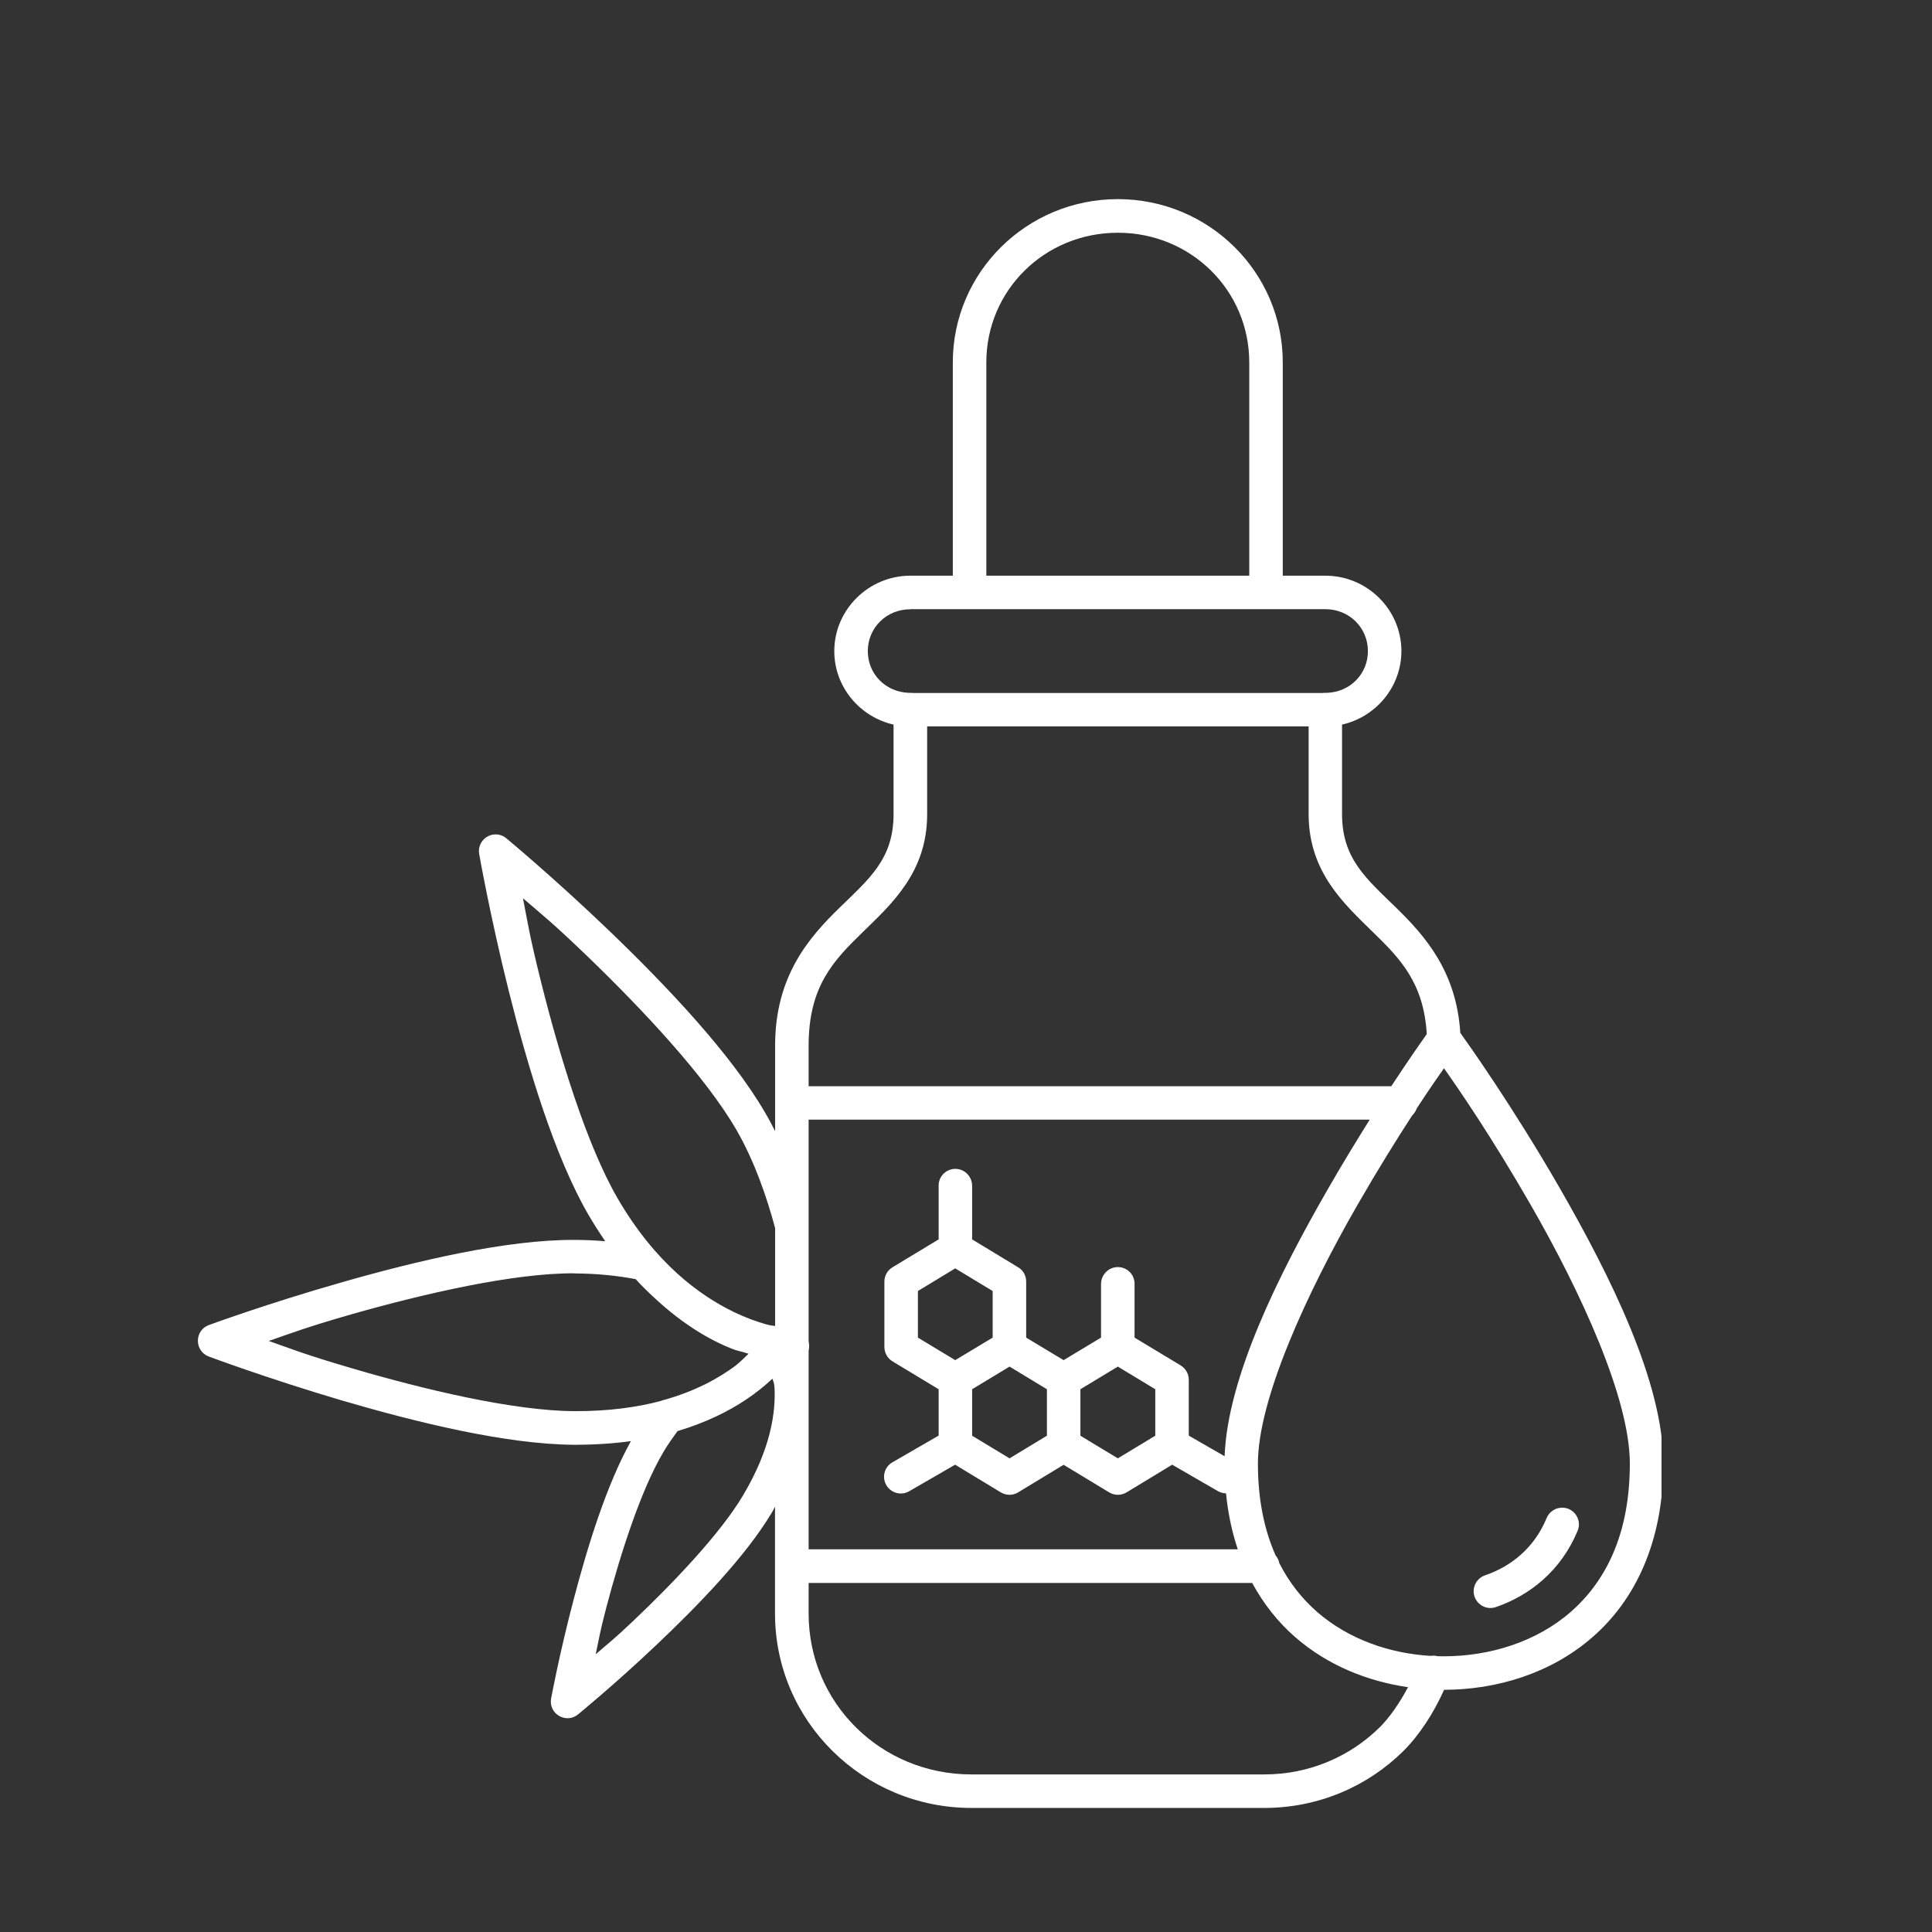 <svg xmlns="http://www.w3.org/2000/svg" xmlns:xlink="http://www.w3.org/1999/xlink" width="100" zoomAndPan="magnify" viewBox="0 0 75 75" height="100" preserveAspectRatio="xMidYMid meet" version="1.0"><rect x="0" y="0" width="75" height="75" fill="#333333" stroke="none"/><defs><clipPath id="acb1f28d83"><path d="M 7.5 7.5 L 64.5 7.5 L 64.5 70.5 L 7.5 70.5 Z M 7.5 7.5 " clip-rule="nonzero"/></clipPath></defs><g clip-path="url(#acb1f28d83)"><path fill="#ffffff" d="M 43.395 7.73 C 39.859 7.73 36.988 10.566 36.988 14.07 L 36.988 22.348 L 35.34 22.348 C 33.723 22.348 32.387 23.664 32.387 25.277 C 32.387 26.668 33.379 27.832 34.688 28.129 L 34.688 31.602 C 34.688 33.344 33.75 34.109 32.582 35.246 C 31.414 36.387 30.09 37.887 30.09 40.582 L 30.09 43.91 C 29.969 43.672 29.844 43.434 29.707 43.203 C 28.367 40.891 25.867 38.266 23.691 36.172 C 21.516 34.082 19.656 32.543 19.656 32.543 C 19.535 32.441 19.391 32.391 19.238 32.391 C 18.836 32.395 18.531 32.758 18.602 33.152 C 18.602 33.152 19.02 35.539 19.75 38.469 C 20.484 41.398 21.516 44.867 22.844 47.16 C 23.059 47.523 23.273 47.863 23.496 48.184 C 23.109 48.152 22.711 48.133 22.289 48.133 C 19.652 48.121 16.152 48.953 13.262 49.781 C 10.371 50.605 8.109 51.438 8.109 51.438 C 7.543 51.645 7.539 52.445 8.105 52.66 C 8.105 52.66 10.359 53.504 13.25 54.359 C 16.141 55.207 19.645 56.074 22.309 56.086 C 23.102 56.086 23.828 56.035 24.492 55.945 C 23.547 57.637 22.812 60.027 22.277 62.062 C 21.715 64.195 21.395 65.93 21.395 65.93 C 21.281 66.527 21.977 66.938 22.441 66.551 C 22.441 66.551 23.828 65.422 25.449 63.887 C 27.07 62.355 28.934 60.438 29.957 58.727 C 30.004 58.645 30.047 58.57 30.086 58.492 L 30.086 62.641 C 30.086 66.812 33.504 70.184 37.711 70.184 L 49.078 70.184 C 51.184 70.184 53.094 69.344 54.473 67.98 C 55.098 67.359 55.652 66.508 56.059 65.598 C 58.078 65.594 60.195 64.977 61.828 63.547 C 63.465 62.121 64.57 59.871 64.57 56.812 C 64.57 53.684 62.535 49.574 60.551 46.125 C 58.723 42.949 56.965 40.48 56.688 40.094 C 56.539 37.699 55.301 36.316 54.207 35.246 C 53.039 34.105 52.098 33.34 52.098 31.602 L 52.098 28.129 C 53.41 27.832 54.402 26.668 54.402 25.273 C 54.402 23.66 53.07 22.348 51.449 22.348 L 49.797 22.348 L 49.797 14.07 C 49.797 10.566 46.926 7.73 43.395 7.73 Z M 43.395 9.035 C 46.234 9.035 48.496 11.273 48.496 14.07 L 48.496 22.348 L 38.289 22.348 L 38.289 14.07 C 38.289 11.273 40.551 9.035 43.395 9.035 Z M 35.34 23.648 L 51.449 23.648 C 52.379 23.648 53.102 24.367 53.102 25.277 C 53.102 26.16 52.418 26.859 51.523 26.895 C 51.496 26.895 51.473 26.895 51.445 26.895 C 51.41 26.895 51.383 26.895 51.352 26.902 L 35.445 26.902 C 35.406 26.895 35.371 26.895 35.336 26.895 C 35.309 26.895 35.285 26.895 35.262 26.895 C 34.367 26.855 33.688 26.156 33.688 25.277 C 33.688 24.371 34.41 23.652 35.34 23.652 Z M 35.992 28.199 L 50.801 28.199 L 50.801 31.602 C 50.797 31.629 50.797 31.652 50.801 31.676 C 50.832 33.871 52.176 35.086 53.297 36.184 C 54.355 37.211 55.27 38.156 55.387 40.141 C 55.215 40.383 54.738 41.062 54.008 42.168 L 31.391 42.168 L 31.391 40.586 C 31.391 38.285 32.359 37.289 33.492 36.184 C 34.629 35.078 35.992 33.848 35.992 31.609 Z M 20.301 34.871 C 21.023 35.492 21.449 35.82 22.793 37.113 C 24.93 39.172 27.383 41.785 28.582 43.852 C 29.285 45.066 29.773 46.484 30.09 47.676 L 30.09 51.473 C 29.984 51.465 29.863 51.445 29.711 51.402 C 29.367 51.301 28.965 51.16 28.5 50.938 C 27.156 50.289 25.434 49.035 23.969 46.508 C 22.785 44.465 21.734 41.035 21.012 38.152 C 20.559 36.344 20.484 35.809 20.301 34.867 Z M 56.055 41.469 C 56.645 42.305 57.898 44.125 59.422 46.773 C 61.371 50.16 63.27 54.293 63.27 56.812 C 63.27 59.57 62.328 61.387 60.977 62.574 C 59.621 63.754 57.805 64.297 56.051 64.297 C 55.973 64.297 55.887 64.297 55.805 64.293 C 55.719 64.27 55.625 64.266 55.535 64.281 C 53.949 64.188 52.355 63.641 51.129 62.574 C 50.551 62.066 50.051 61.445 49.664 60.684 C 49.645 60.574 49.594 60.469 49.52 60.383 C 49.09 59.418 48.832 58.242 48.832 56.812 C 48.832 54.324 50.734 50.188 52.684 46.797 C 53.496 45.387 54.227 44.215 54.824 43.297 C 54.902 43.223 54.961 43.133 54.996 43.031 C 55.441 42.348 55.809 41.82 56.055 41.469 Z M 31.391 43.465 L 53.172 43.465 C 52.664 44.277 52.113 45.176 51.555 46.148 C 49.625 49.5 47.656 53.465 47.539 56.531 L 46.148 55.73 L 46.148 53.562 C 46.148 53.332 46.027 53.125 45.832 53.004 L 44.043 51.926 L 44.043 49.848 C 44.051 49.48 43.754 49.184 43.383 49.188 C 43.027 49.195 42.742 49.488 42.742 49.848 L 42.742 51.926 L 41.289 52.801 L 39.836 51.926 L 39.836 49.746 C 39.836 49.523 39.719 49.309 39.523 49.195 L 37.738 48.113 L 37.738 46.035 C 37.738 45.668 37.441 45.371 37.078 45.375 C 36.719 45.379 36.43 45.676 36.438 46.035 L 36.438 48.113 L 34.648 49.195 C 34.453 49.309 34.332 49.523 34.332 49.746 L 34.332 52.289 C 34.332 52.52 34.453 52.73 34.648 52.848 L 36.438 53.93 L 36.438 55.73 L 34.645 56.766 C 34.332 56.945 34.227 57.34 34.406 57.652 C 34.586 57.961 34.984 58.07 35.293 57.891 L 37.078 56.859 L 38.852 57.934 C 39.062 58.059 39.32 58.059 39.523 57.934 L 41.289 56.863 L 43.059 57.934 C 43.266 58.059 43.523 58.059 43.734 57.934 L 45.504 56.859 L 47.289 57.891 C 47.383 57.941 47.484 57.969 47.594 57.973 C 47.672 58.758 47.828 59.484 48.051 60.145 L 31.391 60.145 L 31.391 52.43 C 31.418 52.312 31.418 52.191 31.391 52.078 Z M 37.082 49.238 L 38.535 50.117 L 38.535 51.926 L 37.082 52.801 L 35.633 51.926 L 35.633 50.117 Z M 22.285 49.434 C 23.188 49.438 23.965 49.523 24.676 49.656 C 24.918 49.922 25.164 50.164 25.41 50.387 C 26.496 51.402 27.555 52.02 28.398 52.352 C 28.57 52.422 28.703 52.453 28.836 52.484 C 28.91 52.512 28.988 52.531 29.059 52.551 C 28.902 52.703 28.75 52.859 28.543 53.023 C 27.906 53.496 27.004 54.008 25.727 54.359 C 25.703 54.363 25.676 54.375 25.648 54.387 C 24.73 54.629 23.629 54.785 22.316 54.781 C 19.941 54.773 16.461 53.941 13.621 53.105 C 11.828 52.578 11.328 52.371 10.434 52.055 C 11.332 51.746 11.832 51.543 13.621 51.027 C 16.461 50.219 19.938 49.418 22.285 49.43 Z M 39.191 53.051 L 40.641 53.93 L 40.641 55.734 L 39.191 56.613 L 37.738 55.734 L 37.738 53.93 Z M 43.395 53.051 L 44.848 53.93 L 44.848 55.734 L 43.395 56.613 L 41.941 55.734 L 41.941 53.93 Z M 29.984 53.516 C 30.016 53.645 30.047 53.625 30.066 53.859 C 30.117 54.82 29.926 56.238 28.84 58.059 C 27.965 59.531 26.145 61.445 24.559 62.945 C 23.785 63.68 23.652 63.758 23.125 64.219 C 23.27 63.543 23.277 63.398 23.539 62.395 C 24.09 60.305 24.887 57.824 25.754 56.367 C 25.93 56.066 26.117 55.809 26.301 55.555 C 27.402 55.227 28.277 54.789 28.949 54.34 C 29.367 54.062 29.715 53.777 29.988 53.516 Z M 60.629 58.527 C 60.371 58.535 60.137 58.691 60.039 58.934 C 59.793 59.523 59.453 59.984 59.043 60.348 C 58.637 60.715 58.156 60.98 57.645 61.156 C 57.309 61.273 57.125 61.645 57.242 61.98 C 57.359 62.324 57.73 62.504 58.07 62.387 C 58.727 62.16 59.359 61.809 59.906 61.32 C 60.457 60.828 60.918 60.203 61.238 59.438 C 61.43 59.004 61.105 58.52 60.633 58.527 Z M 31.391 61.449 L 48.609 61.449 C 49.059 62.277 49.621 62.98 50.277 63.551 C 51.539 64.652 53.09 65.27 54.66 65.496 C 54.332 66.113 53.938 66.68 53.559 67.055 C 52.414 68.184 50.836 68.883 49.078 68.883 L 37.711 68.883 C 34.191 68.883 31.391 66.105 31.391 62.641 Z M 31.391 61.449 " fill-opacity="1" fill-rule="nonzero"/></g></svg>